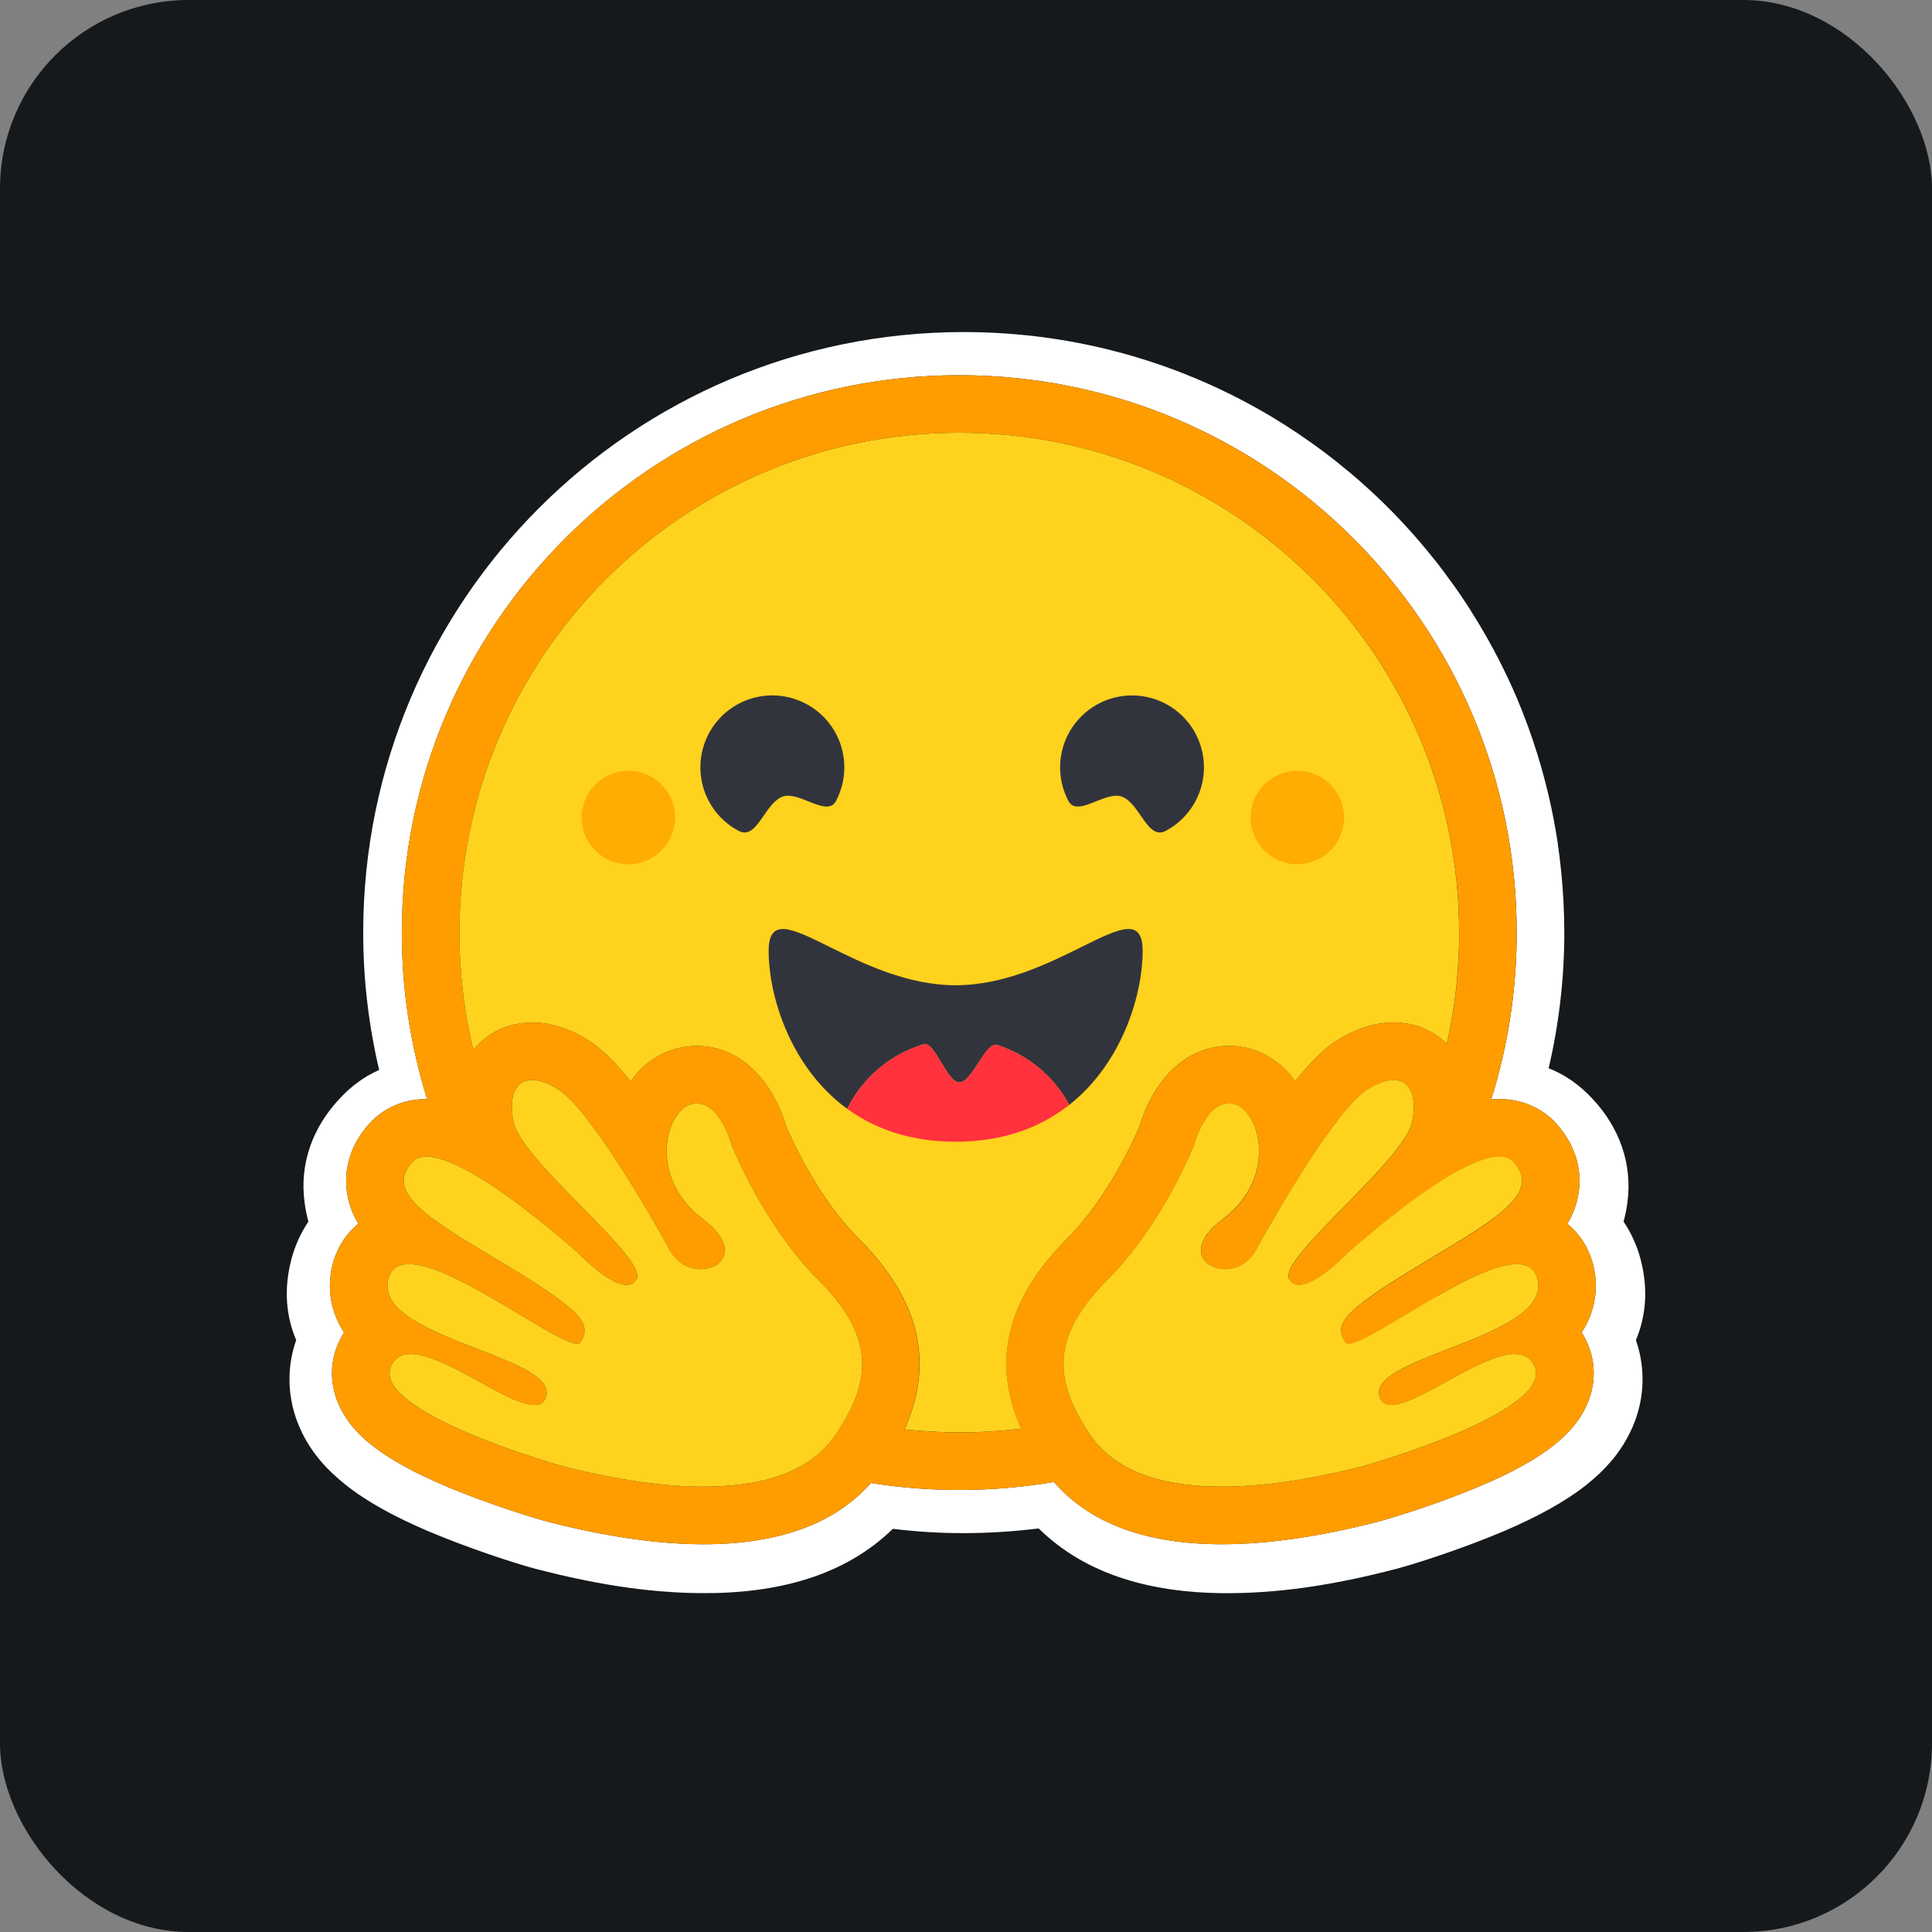 <svg width="48" height="48" viewBox="0 0 256 256" 
        fill="none" xmlns="http://www.w3.org/2000/svg" xmlns:xlink="http://www.w3.org/1999/xlink" version="1.1">
        <rect x="0" y="0" width="256" height="256" fill="#808080" stroke="none"/>
        <defs>
            
        </defs>
        
            <g transform="translate(0, 0)">
                <svg width="256" height="256" viewBox="0 0 256 256" fill="none" xmlns="http://www.w3.org/2000/svg" id="huggingface">
<style>
#huggingface {
    rect {fill: #15191C}

    @media (prefers-color-scheme: light) {
        rect {fill: #F4F2ED}
    }
}
</style>
<rect width="256" height="256" rx="25" fill="#15191C"/>
<path d="M217.384 166.841C216.914 165.07 216.153 163.389 215.133 161.867C215.352 161.065 215.519 160.251 215.63 159.427C216.354 154.204 214.543 149.423 211.131 145.723C209.283 143.703 207.302 142.368 205.203 141.549C206.581 135.656 207.277 129.625 207.281 123.573C207.281 120.809 207.124 118.101 206.862 115.434C206.726 114.102 206.561 112.774 206.367 111.449C205.766 107.54 204.875 103.68 203.7 99.904C202.93 97.422 202.039 94.98 201.031 92.585C199.52 89.039 197.755 85.605 195.751 82.312C194.437 80.121 193.005 78.003 191.463 75.966C190.707 74.937 189.919 73.933 189.099 72.954C186.672 70.003 184.033 67.233 181.205 64.663C180.265 63.8 179.3 62.965 178.308 62.162C177.331 61.348 176.333 60.56 175.315 59.799C173.266 58.273 171.148 56.842 168.968 55.51C156.924 48.195 142.8 44 127.704 44C83.75 44 48.127 79.625 48.127 123.576C48.125 129.704 48.835 135.812 50.242 141.776C48.354 142.595 46.545 143.873 44.867 145.722C41.456 149.419 39.644 154.183 40.369 159.406C40.479 160.236 40.644 161.057 40.864 161.865C39.845 163.388 39.085 165.07 38.615 166.841C37.567 170.827 37.912 174.422 39.245 177.572C37.796 181.688 38.157 186.072 40.044 189.883C41.416 192.667 43.38 194.821 45.801 196.745C48.679 199.033 52.282 200.977 56.627 202.842C61.812 205.053 68.14 207.13 71.018 207.893C78.452 209.817 85.58 211.037 92.804 211.097C103.097 211.192 111.961 208.772 118.307 202.578C121.424 202.96 124.563 203.151 127.704 203.149C131.022 203.142 134.337 202.934 137.63 202.525C143.961 208.758 152.859 211.2 163.19 211.102C170.413 211.044 177.541 209.824 184.956 207.897C187.853 207.135 194.179 205.057 199.366 202.846C203.711 200.979 207.314 199.035 210.211 196.75C212.614 194.825 214.576 192.672 215.949 189.889C217.855 186.076 218.197 181.693 216.769 177.576C218.088 174.426 218.432 170.824 217.384 166.841ZM210.008 177.305C211.468 180.077 211.561 183.208 210.273 186.124C208.319 190.544 203.465 194.026 194.037 197.764C188.175 200.089 182.807 201.575 182.76 201.589C175.006 203.6 167.993 204.621 161.922 204.621C151.87 204.621 144.39 201.847 139.646 196.369C131.624 197.736 123.433 197.782 115.396 196.507C110.646 201.894 103.208 204.621 93.24 204.621C87.169 204.621 80.157 203.6 72.402 201.589C72.355 201.575 66.989 200.089 61.125 197.764C51.698 194.026 46.842 190.547 44.889 186.124C43.601 183.208 43.694 180.077 45.154 177.305C45.289 177.047 45.434 176.797 45.589 176.554C44.714 175.239 44.127 173.754 43.866 172.196C43.606 170.639 43.678 169.044 44.079 167.516C44.659 165.311 45.857 163.477 47.484 162.16C46.7 160.872 46.186 159.439 45.972 157.946C45.504 154.7 46.582 151.459 49.005 148.816C50.893 146.76 53.561 145.628 56.515 145.628H56.594C54.367 138.489 53.237 131.052 53.245 123.573C53.245 82.784 86.312 49.714 127.108 49.714C167.902 49.714 200.97 82.781 200.97 123.573C200.976 131.072 199.839 138.528 197.597 145.684C197.954 145.649 198.303 145.632 198.647 145.631C201.601 145.631 204.27 146.763 206.156 148.819C208.579 151.459 209.658 154.703 209.189 157.948C208.975 159.441 208.461 160.875 207.677 162.163C209.305 163.48 210.504 165.313 211.083 167.518C211.484 169.046 211.556 170.641 211.296 172.199C211.036 173.757 210.449 175.242 209.573 176.556C209.728 176.797 209.875 177.047 210.008 177.305Z" fill="white"/>
<path d="M209.573 176.556C210.449 175.242 211.035 173.757 211.296 172.199C211.556 170.641 211.484 169.046 211.083 167.518C210.503 165.313 209.304 163.48 207.677 162.163C208.461 160.875 208.975 159.441 209.189 157.948C209.658 154.703 208.58 151.462 206.156 148.819C204.27 146.763 201.601 145.631 198.647 145.631C198.303 145.631 197.954 145.649 197.597 145.684C199.836 138.528 200.971 131.073 200.964 123.575C200.964 82.785 167.896 49.716 127.105 49.716C86.313 49.716 53.242 82.782 53.242 123.575C53.235 131.054 54.364 138.49 56.591 145.63H56.513C53.559 145.63 50.89 146.761 49.003 148.817C46.58 151.458 45.501 154.702 45.971 157.947C46.184 159.439 46.699 160.874 47.483 162.162C45.855 163.478 44.656 165.312 44.076 167.517C43.676 169.045 43.604 170.64 43.864 172.199C44.125 173.756 44.712 175.242 45.588 176.556C45.432 176.799 45.289 177.05 45.154 177.308C43.694 180.079 43.6 183.211 44.889 186.127C46.843 190.547 51.697 194.029 61.124 197.767C66.986 200.091 72.355 201.578 72.402 201.591C80.156 203.602 87.169 204.624 93.24 204.624C103.208 204.624 110.646 201.897 115.396 196.51C123.433 197.785 131.624 197.738 139.646 196.372C144.39 201.85 151.87 204.624 161.922 204.624C167.993 204.624 175.006 203.602 182.759 201.591C182.807 201.578 188.173 200.091 194.037 197.767C203.465 194.029 208.32 190.547 210.273 186.127C211.561 183.211 211.468 180.079 210.007 177.308C209.875 177.048 209.728 176.797 209.573 176.556ZM111.997 188.076C111.588 188.791 111.15 189.489 110.684 190.168C109.456 191.966 107.841 193.34 105.966 194.361C102.383 196.315 97.847 196.998 93.24 196.998C85.96 196.998 78.498 195.294 74.316 194.21C74.11 194.156 48.679 186.973 51.899 180.859C52.441 179.83 53.332 179.419 54.455 179.419C58.989 179.419 67.243 186.17 70.791 186.17C71.583 186.17 72.143 185.833 72.371 185.009C73.883 179.587 49.391 177.308 51.454 169.456C51.818 168.066 52.805 167.502 54.193 167.502C60.187 167.501 73.639 178.042 76.452 178.042C76.668 178.042 76.823 177.978 76.907 177.845C76.919 177.825 76.931 177.806 76.943 177.785C78.263 175.604 77.505 174.019 68.459 168.478L67.59 167.949C57.635 161.924 50.647 158.298 54.621 153.972C55.078 153.473 55.727 153.252 56.514 153.252C57.448 153.252 58.578 153.564 59.822 154.088C65.08 156.305 72.367 162.352 75.411 164.989C75.89 165.405 76.366 165.826 76.838 166.249C76.838 166.249 80.693 170.257 83.023 170.257C83.559 170.257 84.015 170.045 84.323 169.523C85.976 166.736 68.974 153.852 68.015 148.536C67.365 144.934 68.471 143.109 70.516 143.109C71.489 143.109 72.676 143.524 73.986 144.355C78.05 146.934 85.896 160.417 88.769 165.663C89.732 167.421 91.376 168.163 92.858 168.163C95.797 168.163 98.094 165.242 93.127 161.529C85.66 155.943 88.281 146.811 91.844 146.25C91.996 146.225 92.15 146.213 92.303 146.213C95.543 146.213 96.972 151.797 96.972 151.797C96.972 151.797 101.162 162.317 108.359 169.509C114.89 176.037 115.802 181.394 111.997 188.076ZM135.27 189.308L134.897 189.353L134.26 189.425C133.926 189.46 133.59 189.494 133.253 189.524L132.926 189.554L132.626 189.579L132.201 189.613L131.732 189.647L131.263 189.678L131.159 189.685C131.037 189.692 130.915 189.7 130.791 189.706L130.634 189.715C130.489 189.723 130.344 189.73 130.197 189.736L129.689 189.758L129.229 189.773L128.921 189.782H128.765C128.669 189.782 128.573 189.787 128.477 189.788H128.325C128.229 189.788 128.134 189.788 128.038 189.793L127.646 189.798H127.1C126.671 189.798 126.242 189.793 125.816 189.785L125.47 189.777C125.371 189.777 125.272 189.772 125.175 189.769L124.808 189.758L124.353 189.741L123.942 189.723L123.836 189.718L123.446 189.698C123.337 189.692 123.229 189.687 123.121 189.679L122.868 189.664C122.551 189.644 122.234 189.622 121.916 189.598L121.584 189.571C121.444 189.56 121.305 189.547 121.166 189.535C121.002 189.521 120.839 189.505 120.675 189.489C120.402 189.464 120.128 189.436 119.855 189.406H119.842C123.836 180.496 121.816 172.174 113.745 164.11C108.451 158.823 104.93 151.017 104.199 149.303C102.72 144.23 98.807 138.59 92.307 138.59C91.757 138.59 91.208 138.634 90.666 138.719C87.818 139.168 85.329 140.806 83.553 143.273C81.634 140.886 79.769 138.989 78.082 137.917C75.539 136.305 73.001 135.487 70.528 135.487C67.442 135.487 64.684 136.754 62.761 139.052L62.712 139.111C62.676 138.96 62.641 138.809 62.605 138.656L62.601 138.636C62.235 137.072 61.928 135.494 61.679 133.906C61.679 133.896 61.679 133.885 61.674 133.875C61.655 133.755 61.638 133.635 61.619 133.515C61.565 133.16 61.515 132.804 61.468 132.449C61.447 132.287 61.424 132.125 61.404 131.964L61.345 131.479C61.325 131.317 61.31 131.17 61.292 131.016L61.287 130.978C61.217 130.348 61.156 129.719 61.103 129.088L61.084 128.846L61.054 128.434C61.045 128.321 61.036 128.207 61.03 128.094C61.03 128.067 61.026 128.04 61.025 128.015C61.003 127.699 60.984 127.381 60.968 127.064C60.959 126.899 60.95 126.735 60.944 126.569L60.926 126.135L60.922 126.004L60.908 125.605L60.899 125.265C60.899 125.129 60.892 124.994 60.89 124.858C60.888 124.723 60.884 124.574 60.883 124.431C60.882 124.287 60.883 124.146 60.879 124.003C60.875 123.86 60.879 123.718 60.879 123.575C60.879 86.997 90.534 57.342 127.116 57.342C163.697 57.342 193.35 86.996 193.35 123.575V124.431C193.35 124.573 193.346 124.717 193.343 124.858C193.343 124.976 193.338 125.092 193.335 125.212C193.335 125.317 193.33 125.423 193.327 125.524C193.327 125.658 193.319 125.792 193.315 125.925V125.936L193.296 126.4C193.29 126.535 193.285 126.672 193.278 126.807L193.274 126.903L193.25 127.337C193.198 128.266 193.128 129.193 193.039 130.119V130.131C193.024 130.283 193.01 130.435 192.993 130.587L192.954 130.946L192.876 131.649L192.831 132.005L192.776 132.423C192.756 132.575 192.736 132.728 192.713 132.879C192.691 133.05 192.665 133.219 192.64 133.389L192.58 133.79L192.508 134.245C192.483 134.396 192.457 134.546 192.429 134.696C192.4 134.848 192.378 134.998 192.351 135.148C192.299 135.449 192.244 135.75 192.186 136.049C192.098 136.498 192.008 136.945 191.915 137.393L191.819 137.836C191.788 137.983 191.754 138.132 191.72 138.28C189.856 136.468 187.387 135.481 184.665 135.481C182.194 135.481 179.654 136.298 177.111 137.911C175.424 138.982 173.56 140.881 171.64 143.267C169.862 140.8 167.372 139.162 164.527 138.713C163.984 138.628 163.435 138.584 162.886 138.584C156.384 138.584 152.473 144.224 150.993 149.297C150.259 151.011 146.737 158.817 141.439 164.112C133.373 172.151 131.339 180.435 135.27 189.308ZM203.65 171.471L203.624 171.549C203.558 171.725 203.481 171.896 203.394 172.062C203.329 172.185 203.258 172.303 203.181 172.419C203.035 172.636 202.875 172.844 202.701 173.04C202.661 173.086 202.622 173.131 202.577 173.176C202.514 173.243 202.45 173.309 202.385 173.374C201.208 174.54 199.415 175.563 197.387 176.5C197.157 176.604 196.924 176.708 196.689 176.813L196.455 176.917C196.298 176.986 196.142 177.054 195.978 177.122C195.821 177.19 195.659 177.258 195.496 177.324L195.008 177.525C193.868 177.995 192.699 178.442 191.56 178.884L191.072 179.073L190.59 179.262C190.27 179.387 189.953 179.512 189.642 179.637L189.178 179.824L188.722 180.01L188.498 180.105C188.349 180.167 188.203 180.229 188.057 180.291C184.703 181.73 182.29 183.194 182.797 185.01C182.811 185.062 182.827 185.111 182.844 185.159C182.89 185.293 182.952 185.42 183.03 185.54C183.075 185.611 183.128 185.678 183.186 185.739C183.782 186.359 184.867 186.261 186.235 185.769C186.427 185.698 186.618 185.625 186.808 185.548L186.927 185.499C187.24 185.366 187.571 185.217 187.909 185.057C187.994 185.016 188.08 184.978 188.165 184.933C189.838 184.115 191.734 183.014 193.614 182.012C194.367 181.605 195.13 181.22 195.902 180.854C197.684 180.015 199.358 179.421 200.704 179.421C201.336 179.421 201.894 179.55 202.358 179.848L202.436 179.899C202.728 180.105 202.973 180.369 203.156 180.674C203.191 180.733 203.226 180.795 203.26 180.859C203.926 182.122 203.369 183.429 202.066 184.711C200.815 185.943 198.87 187.15 196.658 188.267C196.494 188.35 196.33 188.433 196.163 188.514C189.582 191.746 180.964 194.18 180.844 194.21C178.547 194.806 175.263 195.587 171.562 196.172L171.015 196.257L170.925 196.27C170.511 196.333 170.096 196.392 169.68 196.446C169.258 196.503 168.831 196.554 168.402 196.603L168.323 196.611C166.768 196.79 165.206 196.909 163.641 196.966H163.618C163.052 196.986 162.486 196.997 161.92 196.997H161.267C160.403 196.985 159.542 196.946 158.681 196.88C158.661 196.88 158.639 196.88 158.619 196.874C158.31 196.851 158.003 196.822 157.695 196.788C157.376 196.754 157.058 196.715 156.741 196.672C156.532 196.644 156.324 196.613 156.116 196.579C155.904 196.545 155.693 196.51 155.482 196.473L155.195 196.419L155.173 196.415C154.869 196.357 154.568 196.293 154.267 196.223C154.092 196.184 153.919 196.145 153.746 196.098L153.642 196.072C153.557 196.051 153.474 196.028 153.389 196.006L153.343 195.993L153.073 195.915C152.976 195.888 152.878 195.858 152.78 195.829L152.746 195.819L152.491 195.742C152.395 195.712 152.299 195.681 152.204 195.649L151.97 195.571L151.797 195.511C151.631 195.452 151.466 195.392 151.303 195.329L151.147 195.268L151.019 195.217C150.771 195.118 150.524 195.014 150.28 194.904L150.119 194.826L150.091 194.814C150.034 194.786 149.977 194.759 149.919 194.736C149.807 194.682 149.695 194.626 149.584 194.569L149.55 194.552L149.389 194.467C149.103 194.318 148.823 194.159 148.549 193.99L148.399 193.898C148.323 193.851 148.248 193.803 148.175 193.754L147.979 193.625L147.768 193.48L147.643 193.39C147.51 193.295 147.379 193.198 147.252 193.097L147.048 192.941C146.967 192.875 146.887 192.809 146.807 192.741C146.74 192.686 146.674 192.629 146.609 192.571L146.603 192.567C146.533 192.504 146.464 192.442 146.395 192.379C146.326 192.317 146.258 192.254 146.192 192.19L146.184 192.182C146.114 192.116 146.046 192.048 145.979 191.979C145.911 191.911 145.842 191.843 145.777 191.773C145.711 191.704 145.644 191.633 145.579 191.561C145.514 191.489 145.455 191.423 145.394 191.353L145.374 191.329C145.314 191.261 145.256 191.192 145.198 191.121C145.073 190.972 144.952 190.819 144.834 190.662C144.717 190.505 144.601 190.344 144.488 190.181L144.381 190.02C144.238 189.81 144.098 189.599 143.962 189.384C143.861 189.229 143.762 189.073 143.666 188.915C143.604 188.816 143.545 188.717 143.485 188.619L143.461 188.579C143.404 188.482 143.348 188.388 143.294 188.293C143.262 188.241 143.232 188.19 143.205 188.136C143.176 188.082 143.142 188.027 143.112 187.972L143.062 187.886L143.031 187.83C142.973 187.725 142.915 187.619 142.859 187.512C142.833 187.465 142.808 187.418 142.781 187.373L142.703 187.221L142.624 187.072C142.428 186.679 142.241 186.28 142.067 185.876L142.005 185.729C141.964 185.63 141.927 185.532 141.887 185.435C141.867 185.388 141.848 185.341 141.832 185.294C141.738 185.052 141.651 184.807 141.57 184.561C141.541 184.473 141.513 184.386 141.487 184.299C141.424 184.1 141.367 183.9 141.317 183.698C141.255 183.463 141.2 183.226 141.153 182.988C141.144 182.94 141.134 182.892 141.126 182.845C141.081 182.612 141.044 182.377 141.015 182.141C141.008 182.095 141.003 182.048 140.998 182.002L140.983 181.86C140.964 181.675 140.949 181.489 140.94 181.303C140.94 181.256 140.936 181.208 140.934 181.163C140.93 181.07 140.928 180.978 140.927 180.885C140.878 177.151 142.768 173.56 146.808 169.522C154.005 162.331 158.195 151.81 158.195 151.81C158.195 151.81 158.308 151.368 158.542 150.733C158.574 150.645 158.608 150.554 158.647 150.459C158.783 150.103 158.937 149.753 159.107 149.412L159.141 149.347C159.286 149.057 159.446 148.774 159.617 148.498C159.657 148.434 159.696 148.372 159.74 148.308C159.869 148.118 160.004 147.933 160.146 147.754C160.224 147.657 160.309 147.56 160.394 147.467C160.428 147.43 160.461 147.394 160.497 147.359C160.914 146.928 161.39 146.576 161.929 146.389L161.998 146.367C162.043 146.352 162.088 146.338 162.135 146.325C162.188 146.311 162.241 146.298 162.296 146.287L162.322 146.282C162.435 146.259 162.551 146.244 162.667 146.236H162.677C162.737 146.236 162.798 146.23 162.86 146.23C162.938 146.23 163.01 146.23 163.087 146.238C163.165 146.245 163.243 146.254 163.322 146.266C163.97 146.369 164.587 146.756 165.119 147.352C165.32 147.579 165.502 147.824 165.661 148.082C165.766 148.25 165.865 148.427 165.958 148.614C165.996 148.692 166.032 148.764 166.067 148.841C166.158 149.038 166.24 149.239 166.311 149.445C166.482 149.925 166.61 150.42 166.695 150.924C166.769 151.365 166.812 151.811 166.826 152.257C166.833 152.496 166.833 152.738 166.826 152.982C166.779 154.116 166.547 155.236 166.138 156.296C166.102 156.393 166.061 156.491 166.021 156.589C165.941 156.786 165.853 156.98 165.757 157.17C165.687 157.314 165.612 157.459 165.532 157.603C165.479 157.699 165.424 157.796 165.369 157.892C165.229 158.131 165.077 158.369 164.913 158.606L164.814 158.747C164.428 159.286 163.998 159.791 163.528 160.258C163.065 160.722 162.568 161.151 162.043 161.542C161.517 161.932 161.023 162.364 160.567 162.833C159.253 164.211 158.947 165.428 159.243 166.35C159.29 166.495 159.352 166.636 159.427 166.769C159.515 166.921 159.62 167.061 159.739 167.188L159.786 167.236L159.833 167.283C159.88 167.329 159.93 167.373 159.983 167.417L160.035 167.459C160.162 167.557 160.297 167.644 160.438 167.721C160.479 167.743 160.515 167.765 160.562 167.786C160.714 167.86 160.87 167.924 161.031 167.976C161.076 167.99 161.12 168.004 161.166 168.018L161.222 168.032L161.301 168.053L161.368 168.07L161.442 168.086L161.514 168.101L161.583 168.112C161.634 168.121 161.686 168.129 161.739 168.136L161.789 168.143L161.88 168.152L161.935 168.158L162.027 168.164H162.081L162.178 168.17H162.48L162.567 168.164L162.666 168.158L162.788 168.147L162.901 168.134C162.927 168.134 162.954 168.127 162.98 168.122C163.329 168.071 163.672 167.978 164 167.845L164.139 167.787C164.217 167.753 164.295 167.717 164.367 167.678C164.521 167.602 164.67 167.514 164.813 167.419C165.014 167.288 165.202 167.141 165.379 166.979C165.421 166.942 165.462 166.901 165.502 166.863C165.522 166.844 165.542 166.825 165.561 166.804C165.599 166.765 165.639 166.727 165.677 166.684C165.957 166.376 166.199 166.037 166.398 165.673C168.108 162.562 169.901 159.498 171.774 156.484L172.031 156.072L172.29 155.66C172.42 155.452 172.551 155.246 172.681 155.042L172.812 154.837C173.247 154.155 173.69 153.478 174.14 152.806L174.406 152.408C174.941 151.615 175.474 150.844 176.003 150.112L176.266 149.749C176.841 148.956 177.44 148.18 178.061 147.423L178.308 147.128C178.349 147.079 178.386 147.03 178.431 146.983C178.512 146.887 178.593 146.793 178.673 146.702C178.713 146.656 178.751 146.61 178.794 146.565L179.028 146.301L179.145 146.173C179.263 146.046 179.378 145.924 179.492 145.808C179.571 145.729 179.643 145.652 179.718 145.578C180.161 145.126 180.65 144.719 181.177 144.367L181.299 144.288C181.416 144.21 181.538 144.136 181.662 144.07C183.728 142.897 185.438 142.81 186.423 143.795C187.019 144.391 187.35 145.38 187.331 146.756C187.331 146.816 187.331 146.877 187.327 146.94V147.007C187.327 147.07 187.322 147.133 187.317 147.197C187.317 147.276 187.308 147.353 187.3 147.432C187.292 147.51 187.288 147.569 187.28 147.639C187.28 147.658 187.276 147.678 187.273 147.699C187.268 147.76 187.26 147.822 187.251 147.884C187.251 147.902 187.251 147.921 187.244 147.941C187.234 148.024 187.222 148.106 187.208 148.188C187.199 148.267 187.185 148.34 187.171 148.417L187.149 148.547C187.126 148.671 187.097 148.794 187.061 148.914C186.993 149.141 186.911 149.362 186.814 149.577C186.679 149.872 186.529 150.16 186.365 150.439C186.274 150.595 186.18 150.748 186.083 150.899C185.984 151.055 185.879 151.214 185.77 151.374C185.494 151.769 185.208 152.156 184.91 152.534L184.773 152.706C184.287 153.312 183.786 153.905 183.268 154.485L183.105 154.668C182.885 154.914 182.661 155.161 182.432 155.41L182.26 155.597C182.145 155.722 182.026 155.847 181.91 155.972C181.796 156.097 181.676 156.224 181.555 156.351L181.196 156.729L180.832 157.11L180.465 157.491C180.218 157.747 179.971 158.002 179.722 158.257C176.178 161.892 172.444 165.514 171.18 167.773C171.096 167.92 171.02 168.072 170.951 168.226C170.771 168.637 170.696 168.989 170.748 169.273C170.764 169.366 170.797 169.455 170.845 169.537C170.916 169.661 171.002 169.774 171.103 169.876C171.149 169.921 171.198 169.963 171.249 170.001C171.51 170.187 171.824 170.282 172.143 170.273H172.243L172.345 170.265L172.448 170.254L172.532 170.242C172.544 170.24 172.556 170.238 172.567 170.235L172.645 170.22L172.665 170.216L172.752 170.197L172.782 170.189C172.813 170.181 172.843 170.174 172.873 170.165C172.904 170.156 172.946 170.145 172.983 170.133C173.136 170.086 173.287 170.031 173.434 169.968C173.512 169.937 173.588 169.903 173.663 169.866C173.703 169.848 173.742 169.83 173.779 169.811L173.896 169.753C174.175 169.608 174.448 169.45 174.714 169.28L174.83 169.202C174.869 169.177 174.909 169.152 174.946 169.124L175.063 169.046L175.125 169.003L175.292 168.885C175.449 168.778 175.595 168.667 175.743 168.554L175.756 168.544L175.991 168.362C176.311 168.108 176.616 167.853 176.892 167.613L177.075 167.452L177.092 167.436L177.188 167.352C177.414 167.149 177.615 166.96 177.781 166.804L177.851 166.737C177.911 166.68 177.966 166.627 178.016 166.582L178.114 166.485L178.149 166.451L178.158 166.441L178.26 166.339L178.325 166.271L178.333 166.265L178.364 166.237L178.402 166.202L178.414 166.191L178.447 166.161L178.625 166.005L178.725 165.916C178.778 165.869 178.829 165.822 178.881 165.774L179 165.668C179.022 165.651 179.043 165.632 179.064 165.612L179.189 165.503L179.373 165.341L179.471 165.257C179.851 164.926 180.313 164.527 180.845 164.077L181.062 163.892L181.422 163.591L181.79 163.284C182.27 162.885 182.788 162.461 183.335 162.021L183.694 161.733C184 161.489 184.314 161.241 184.632 160.991C184.76 160.89 184.89 160.79 185.023 160.69C185.348 160.438 185.675 160.187 186.005 159.939C186.755 159.373 187.528 158.806 188.311 158.254L188.647 158.019C188.882 157.858 189.116 157.695 189.35 157.537L189.563 157.394C189.981 157.109 190.406 156.832 190.834 156.562L191.257 156.298C191.469 156.166 191.679 156.038 191.887 155.913L192.096 155.788L192.514 155.545L192.924 155.31L193.007 155.265L193.331 155.086C193.467 155.013 193.601 154.942 193.736 154.873L193.936 154.77L194.131 154.672C194.199 154.64 194.266 154.606 194.333 154.573C194.772 154.356 195.219 154.157 195.673 153.975C195.797 153.923 195.919 153.876 196.041 153.835L196.399 153.709C196.506 153.673 196.611 153.639 196.712 153.608L196.747 153.598C196.801 153.58 196.855 153.565 196.908 153.551L196.924 153.546C197.036 153.514 197.147 153.486 197.256 153.46H197.264C197.573 153.385 197.888 153.332 198.205 153.3C198.351 153.285 198.497 153.277 198.644 153.278H198.718C198.815 153.278 198.91 153.284 199.003 153.294C199.046 153.294 199.089 153.302 199.131 153.308H199.148C199.19 153.313 199.232 153.319 199.274 153.329C199.315 153.337 199.357 153.344 199.397 153.353H199.411C199.452 153.362 199.488 153.372 199.531 153.385C199.753 153.447 199.965 153.543 200.159 153.669C200.254 153.731 200.343 153.801 200.425 153.878L200.449 153.901C200.465 153.915 200.479 153.93 200.493 153.945L200.536 153.991C200.888 154.359 201.178 154.781 201.396 155.241L201.429 155.32C201.504 155.494 201.562 155.675 201.604 155.86C201.728 156.424 201.68 157.013 201.466 157.551C201.385 157.768 201.286 157.976 201.17 158.176C200.898 158.634 200.576 159.059 200.209 159.445L200.132 159.528C200.015 159.65 199.895 159.772 199.768 159.895C199.712 159.95 199.654 160.004 199.595 160.059L199.416 160.224L199.322 160.307C199.097 160.508 198.865 160.703 198.63 160.892C198.488 161.007 198.344 161.12 198.199 161.231C197.687 161.623 197.165 162 196.634 162.365C196.313 162.585 195.99 162.801 195.664 163.014C194.861 163.541 194.049 164.055 193.229 164.555C191.509 165.612 189.603 166.743 187.571 167.973L187.045 168.292C186.469 168.643 185.925 168.979 185.413 169.299L185.155 169.46L184.668 169.773C184.344 169.98 184.022 170.189 183.699 170.398L183.44 170.57C183.313 170.652 183.187 170.736 183.061 170.819L182.938 170.898L182.56 171.152L182.36 171.29L181.908 171.603C181.544 171.861 181.205 172.107 180.893 172.34L180.776 172.429C180.592 172.568 180.41 172.71 180.231 172.854C179.961 173.072 179.715 173.28 179.494 173.48L179.385 173.579C179.323 173.635 179.262 173.692 179.203 173.748C179.163 173.787 179.126 173.827 179.084 173.864L179.028 173.92C178.903 174.046 178.78 174.175 178.662 174.307L178.605 174.373C178.476 174.522 178.364 174.664 178.267 174.803L178.223 174.865C178.146 174.977 178.075 175.092 178.011 175.211C177.995 175.241 177.98 175.271 177.965 175.3L177.922 175.389L177.893 175.454L177.875 175.498L177.86 175.537L177.84 175.59C177.786 175.738 177.748 175.892 177.726 176.048L177.719 176.102L177.714 176.152V176.428C177.714 176.45 177.714 176.473 177.72 176.498L177.725 176.54C177.725 176.562 177.73 176.584 177.733 176.609C177.737 176.631 177.743 176.672 177.75 176.705V176.709C177.756 176.74 177.762 176.769 177.77 176.8C177.778 176.831 177.786 176.866 177.795 176.897C177.812 176.959 177.833 177.02 177.855 177.082C177.869 177.118 177.882 177.154 177.897 177.19C177.897 177.197 177.902 177.205 177.906 177.212L177.937 177.283L177.981 177.38C178.028 177.48 178.08 177.578 178.135 177.673L178.193 177.773L178.253 177.872C178.263 177.889 178.275 177.905 178.288 177.92L178.308 177.94L178.329 177.96L178.352 177.977C178.385 178.001 178.421 178.019 178.459 178.032C178.479 178.039 178.5 178.045 178.521 178.05C179.025 178.163 180.062 177.747 181.439 177.019C181.517 176.977 181.602 176.934 181.686 176.888L182.105 176.659L182.31 176.546C182.455 176.468 182.604 176.38 182.756 176.293L183.033 176.137C184.854 175.089 187.028 173.743 189.276 172.428C189.487 172.305 189.698 172.182 189.91 172.061L190.334 171.789C190.827 171.506 191.323 171.228 191.82 170.952C192.447 170.608 193.078 170.272 193.715 169.947L194.131 169.737C194.407 169.6 194.681 169.467 194.951 169.338C195.473 169.09 196.002 168.854 196.537 168.631L196.83 168.512L196.865 168.498C198.416 167.884 199.822 167.505 200.96 167.505C201.206 167.502 201.452 167.523 201.694 167.565H201.702C201.78 167.579 201.851 167.595 201.923 167.612H201.936C202.122 167.659 202.303 167.726 202.475 167.813C202.715 167.937 202.931 168.102 203.114 168.302C203.197 168.394 203.272 168.495 203.337 168.601C203.46 168.789 203.556 168.993 203.625 169.206C203.653 169.289 203.677 169.37 203.703 169.457C203.887 170.119 203.869 170.82 203.65 171.471Z" fill="#FF9D00"/>
<path fill-rule="evenodd" clip-rule="evenodd" d="M193.34 123.574C193.34 86.995 163.697 57.342 127.115 57.342C90.534 57.342 60.879 86.997 60.879 123.574V123.718C60.877 123.813 60.876 123.908 60.879 124.003C60.883 124.146 60.885 124.288 60.883 124.431L60.888 124.745L60.89 124.858C60.89 124.911 60.892 124.962 60.894 125.015C60.897 125.098 60.899 125.182 60.899 125.265L60.908 125.605L60.922 126.004L60.926 126.135L60.944 126.548L60.944 126.569C60.951 126.73 60.959 126.891 60.967 127.052L60.968 127.064C60.977 127.228 60.986 127.394 60.996 127.559C61.005 127.711 61.014 127.863 61.025 128.015L61.027 128.042C61.034 128.172 61.044 128.303 61.054 128.434L61.056 128.469L61.084 128.846L61.087 128.871C61.092 128.944 61.096 129.017 61.103 129.088C61.156 129.718 61.218 130.349 61.287 130.978L61.292 131.016L61.345 131.478L61.404 131.964L61.448 132.293L61.468 132.448C61.515 132.804 61.565 133.16 61.619 133.515L61.623 133.538L61.674 133.874C61.924 135.473 62.233 137.06 62.601 138.636L62.605 138.656L62.633 138.774L62.712 139.111L62.761 139.052C64.684 136.754 67.442 135.487 70.528 135.487C73.001 135.487 75.539 136.305 78.082 137.917C79.769 138.989 81.634 140.886 83.553 143.273C85.329 140.806 87.818 139.168 90.666 138.719C91.209 138.634 91.757 138.591 92.307 138.59C98.807 138.59 102.72 144.23 104.199 149.303C104.93 151.017 108.451 158.823 113.761 164.104C121.833 172.168 123.853 180.489 119.858 189.399H119.872C120.144 189.43 120.417 189.458 120.693 189.483C120.856 189.499 121.019 189.515 121.183 189.529L121.241 189.534L121.602 189.564L121.934 189.591C122.25 189.615 122.567 189.638 122.886 189.658L123.338 189.685L123.462 189.692L123.853 189.712L123.96 189.716L124.37 189.735L124.826 189.752L125.192 189.763L125.253 189.765C125.331 189.768 125.409 189.771 125.487 189.771L125.57 189.773C126.086 189.786 126.601 189.792 127.116 189.791H127.664L128.054 189.786C128.15 189.782 128.246 189.782 128.343 189.782H128.495L128.627 189.779C128.678 189.777 128.73 189.775 128.782 189.775H128.939L129.245 189.767L129.707 189.751L130.215 189.729C130.362 189.723 130.507 189.716 130.652 189.709L130.808 189.699L131.041 189.687L131.177 189.679L131.28 189.672L131.749 189.641L132.218 189.607L132.643 189.573L132.942 189.548L133.271 189.518C133.82 189.469 134.367 189.411 134.914 189.346L135.287 189.301C131.355 180.429 133.391 172.144 141.429 164.112C146.728 158.817 150.249 151.011 150.983 149.296C152.463 144.224 156.374 138.584 162.875 138.584C163.425 138.584 163.975 138.628 164.517 138.713C167.362 139.161 169.851 140.8 171.63 143.267C173.55 140.881 175.414 138.982 177.102 137.91C179.644 136.298 182.184 135.48 184.654 135.48C187.378 135.48 189.846 136.468 191.71 138.28C191.744 138.132 191.777 137.984 191.81 137.836L191.905 137.394C191.939 137.232 191.973 137.07 192.005 136.908C192.063 136.623 192.121 136.337 192.176 136.048C192.234 135.75 192.289 135.449 192.341 135.148L192.368 134.986C192.385 134.89 192.4 134.793 192.419 134.696C192.449 134.546 192.473 134.396 192.497 134.244L192.507 134.186L192.569 133.79L192.63 133.389V133.385C192.675 133.089 192.717 132.793 192.756 132.497L192.766 132.423L192.821 132.005L192.865 131.649L192.944 130.946L192.975 130.664L192.983 130.587C192.999 130.435 193.015 130.283 193.029 130.131V130.119C193.04 129.998 193.052 129.877 193.063 129.755C193.125 129.066 193.177 128.374 193.219 127.679C193.227 127.566 193.233 127.451 193.24 127.337V127.331L193.263 126.902L193.268 126.806C193.282 126.516 193.295 126.226 193.304 125.936V125.925L193.309 125.812C193.313 125.716 193.316 125.62 193.316 125.524L193.318 125.486C193.322 125.396 193.325 125.303 193.325 125.211L193.328 125.133C193.33 125.041 193.333 124.95 193.333 124.858L193.335 124.78C193.337 124.664 193.34 124.547 193.34 124.431V123.574ZM110.687 190.168C115.932 182.477 115.56 176.703 108.364 169.51C101.166 162.317 96.977 151.797 96.977 151.797C96.977 151.797 95.413 145.688 91.847 146.249C88.282 146.81 85.666 155.94 93.132 161.529C100.598 167.118 91.646 170.908 88.773 165.663C85.899 160.417 78.053 146.935 73.986 144.356C69.918 141.777 67.058 143.222 68.017 148.538C68.493 151.176 72.922 155.68 77.061 159.887C81.259 164.155 85.158 168.12 84.324 169.523C82.67 172.308 76.843 166.249 76.843 166.249C76.843 166.249 58.598 149.646 54.627 153.973C50.965 157.961 56.611 161.351 65.313 166.576C66.052 167.02 66.814 167.478 67.595 167.95C77.55 173.977 78.324 175.567 76.911 177.847C76.389 178.69 73.057 176.689 68.958 174.229C61.971 170.033 52.757 164.502 51.456 169.453C50.33 173.738 57.109 176.363 63.256 178.745C68.378 180.729 73.062 182.543 72.373 185.006C71.659 187.56 67.788 185.43 63.557 183.101C58.807 180.487 53.602 177.624 51.899 180.855C48.68 186.964 74.106 194.156 74.316 194.21C82.532 196.34 103.395 200.855 110.687 190.168ZM144.479 190.168C139.233 182.477 139.606 176.703 146.803 169.51C154 162.317 158.189 151.797 158.189 151.797C158.189 151.797 159.752 145.688 163.318 146.249C166.884 146.81 169.5 155.94 162.034 161.529C154.568 167.118 163.519 170.908 166.393 165.663C169.267 160.417 177.108 146.935 181.175 144.356C185.243 141.777 188.105 143.222 187.145 148.538C186.67 151.176 182.24 155.68 178.101 159.888C173.903 164.156 170.004 168.12 170.837 169.523C172.491 172.308 178.322 166.246 178.322 166.246C178.322 166.246 196.567 149.643 200.54 153.97C204.201 157.957 198.554 161.348 189.852 166.574C189.091 167.031 188.33 167.489 187.571 167.948C177.615 173.975 176.841 175.564 178.253 177.844C178.776 178.687 182.109 176.686 186.207 174.225C193.195 170.03 202.408 164.498 203.71 169.45C204.836 173.735 198.057 176.36 191.909 178.742C186.788 180.726 182.103 182.54 182.792 185.003C183.505 187.556 187.375 185.426 191.605 183.098C196.355 180.484 201.561 177.619 203.263 180.853C206.483 186.965 181.052 194.15 180.847 194.203C172.631 196.34 151.768 200.855 144.479 190.168Z" fill="#FFD21E"/>
<path fill-rule="evenodd" clip-rule="evenodd" d="M148.625 105.547C149.658 105.912 150.426 107.024 151.157 108.082C152.144 109.512 153.064 110.843 154.474 110.093C156.138 109.208 157.503 107.85 158.394 106.189C159.286 104.529 159.667 102.642 159.487 100.765C159.352 99.362 158.908 98.007 158.186 96.796C157.464 95.586 156.483 94.55 155.313 93.765C154.143 92.98 152.813 92.463 151.42 92.254C150.026 92.044 148.603 92.146 147.254 92.553C145.904 92.959 144.662 93.659 143.616 94.603C142.57 95.547 141.746 96.712 141.204 98.012C140.662 99.313 140.415 100.718 140.48 102.125C140.547 103.533 140.923 104.908 141.585 106.153C142.239 107.382 143.69 106.802 145.221 106.189C146.421 105.709 147.671 105.21 148.625 105.547ZM103.725 105.547C102.692 105.912 101.923 107.025 101.193 108.082C100.205 109.513 99.285 110.843 97.875 110.093C95.782 108.985 94.177 107.137 93.373 104.91C92.569 102.682 92.623 100.235 93.524 98.046C94.426 95.856 96.111 94.08 98.25 93.065C100.389 92.05 102.83 91.868 105.097 92.554C106.901 93.098 108.504 94.164 109.703 95.618C110.903 97.072 111.643 98.849 111.832 100.724C112.021 102.599 111.65 104.488 110.765 106.153C110.111 107.382 108.66 106.802 107.129 106.19C105.928 105.709 104.679 105.21 103.725 105.547ZM141.679 146.406C148.795 140.799 151.409 131.645 151.409 126.007C151.409 121.549 148.411 122.952 143.61 125.329L143.339 125.463C138.933 127.645 133.066 130.551 126.627 130.551C120.187 130.551 114.321 127.645 109.915 125.462C104.959 123.007 101.85 121.467 101.85 126.007C101.85 131.825 104.631 141.376 112.264 146.925C113.272 144.881 114.69 143.067 116.431 141.595C118.171 140.123 120.197 139.026 122.38 138.372C123.142 138.145 123.927 139.457 124.73 140.8C125.506 142.096 126.298 143.42 127.104 143.42C127.963 143.42 128.807 142.115 129.631 140.84C130.492 139.508 131.332 138.21 132.144 138.469C136.229 139.781 139.647 142.626 141.679 146.406Z" fill="#32343D"/>
<path d="M141.677 146.405C137.97 149.326 133.044 151.284 126.628 151.284C120.6 151.284 115.886 149.556 112.264 146.924C113.272 144.88 114.69 143.065 116.431 141.594C118.171 140.122 120.197 139.025 122.38 138.372C123.877 137.925 125.463 143.42 127.104 143.42C128.861 143.42 130.554 137.961 132.144 138.469C136.228 139.781 139.646 142.626 141.677 146.405Z" fill="#FF323D"/>
<path fill-rule="evenodd" clip-rule="evenodd" d="M86.707 113.476C85.86 114.043 84.886 114.391 83.873 114.491C82.859 114.592 81.836 114.44 80.895 114.049C80.142 113.739 79.459 113.282 78.883 112.706C78.308 112.131 77.852 111.448 77.541 110.695C77.151 109.754 77 108.732 77.1 107.718C77.2 106.704 77.549 105.73 78.115 104.884C78.796 103.864 79.764 103.07 80.896 102.601C82.028 102.132 83.274 102.01 84.475 102.249C85.677 102.488 86.781 103.079 87.647 103.945C88.513 104.812 89.103 105.917 89.342 107.118C89.581 108.32 89.458 109.565 88.989 110.697C88.52 111.829 87.725 112.796 86.707 113.476ZM175.339 113.476C174.492 114.043 173.518 114.391 172.504 114.491C171.49 114.592 170.467 114.44 169.526 114.049C168.773 113.738 168.09 113.282 167.515 112.706C166.94 112.131 166.484 111.448 166.173 110.695C165.784 109.754 165.632 108.732 165.732 107.718C165.833 106.704 166.181 105.73 166.747 104.884C167.255 104.121 167.927 103.483 168.713 103.011C169.499 102.54 170.379 102.25 171.291 102.16C172.203 102.07 173.123 102.184 173.985 102.493C174.848 102.802 175.631 103.298 176.278 103.947C177.145 104.813 177.735 105.917 177.974 107.118C178.213 108.32 178.09 109.565 177.621 110.697C177.151 111.829 176.358 112.796 175.339 113.476Z" fill="#FFAD03"/>
</svg>
            </g>
    </svg>